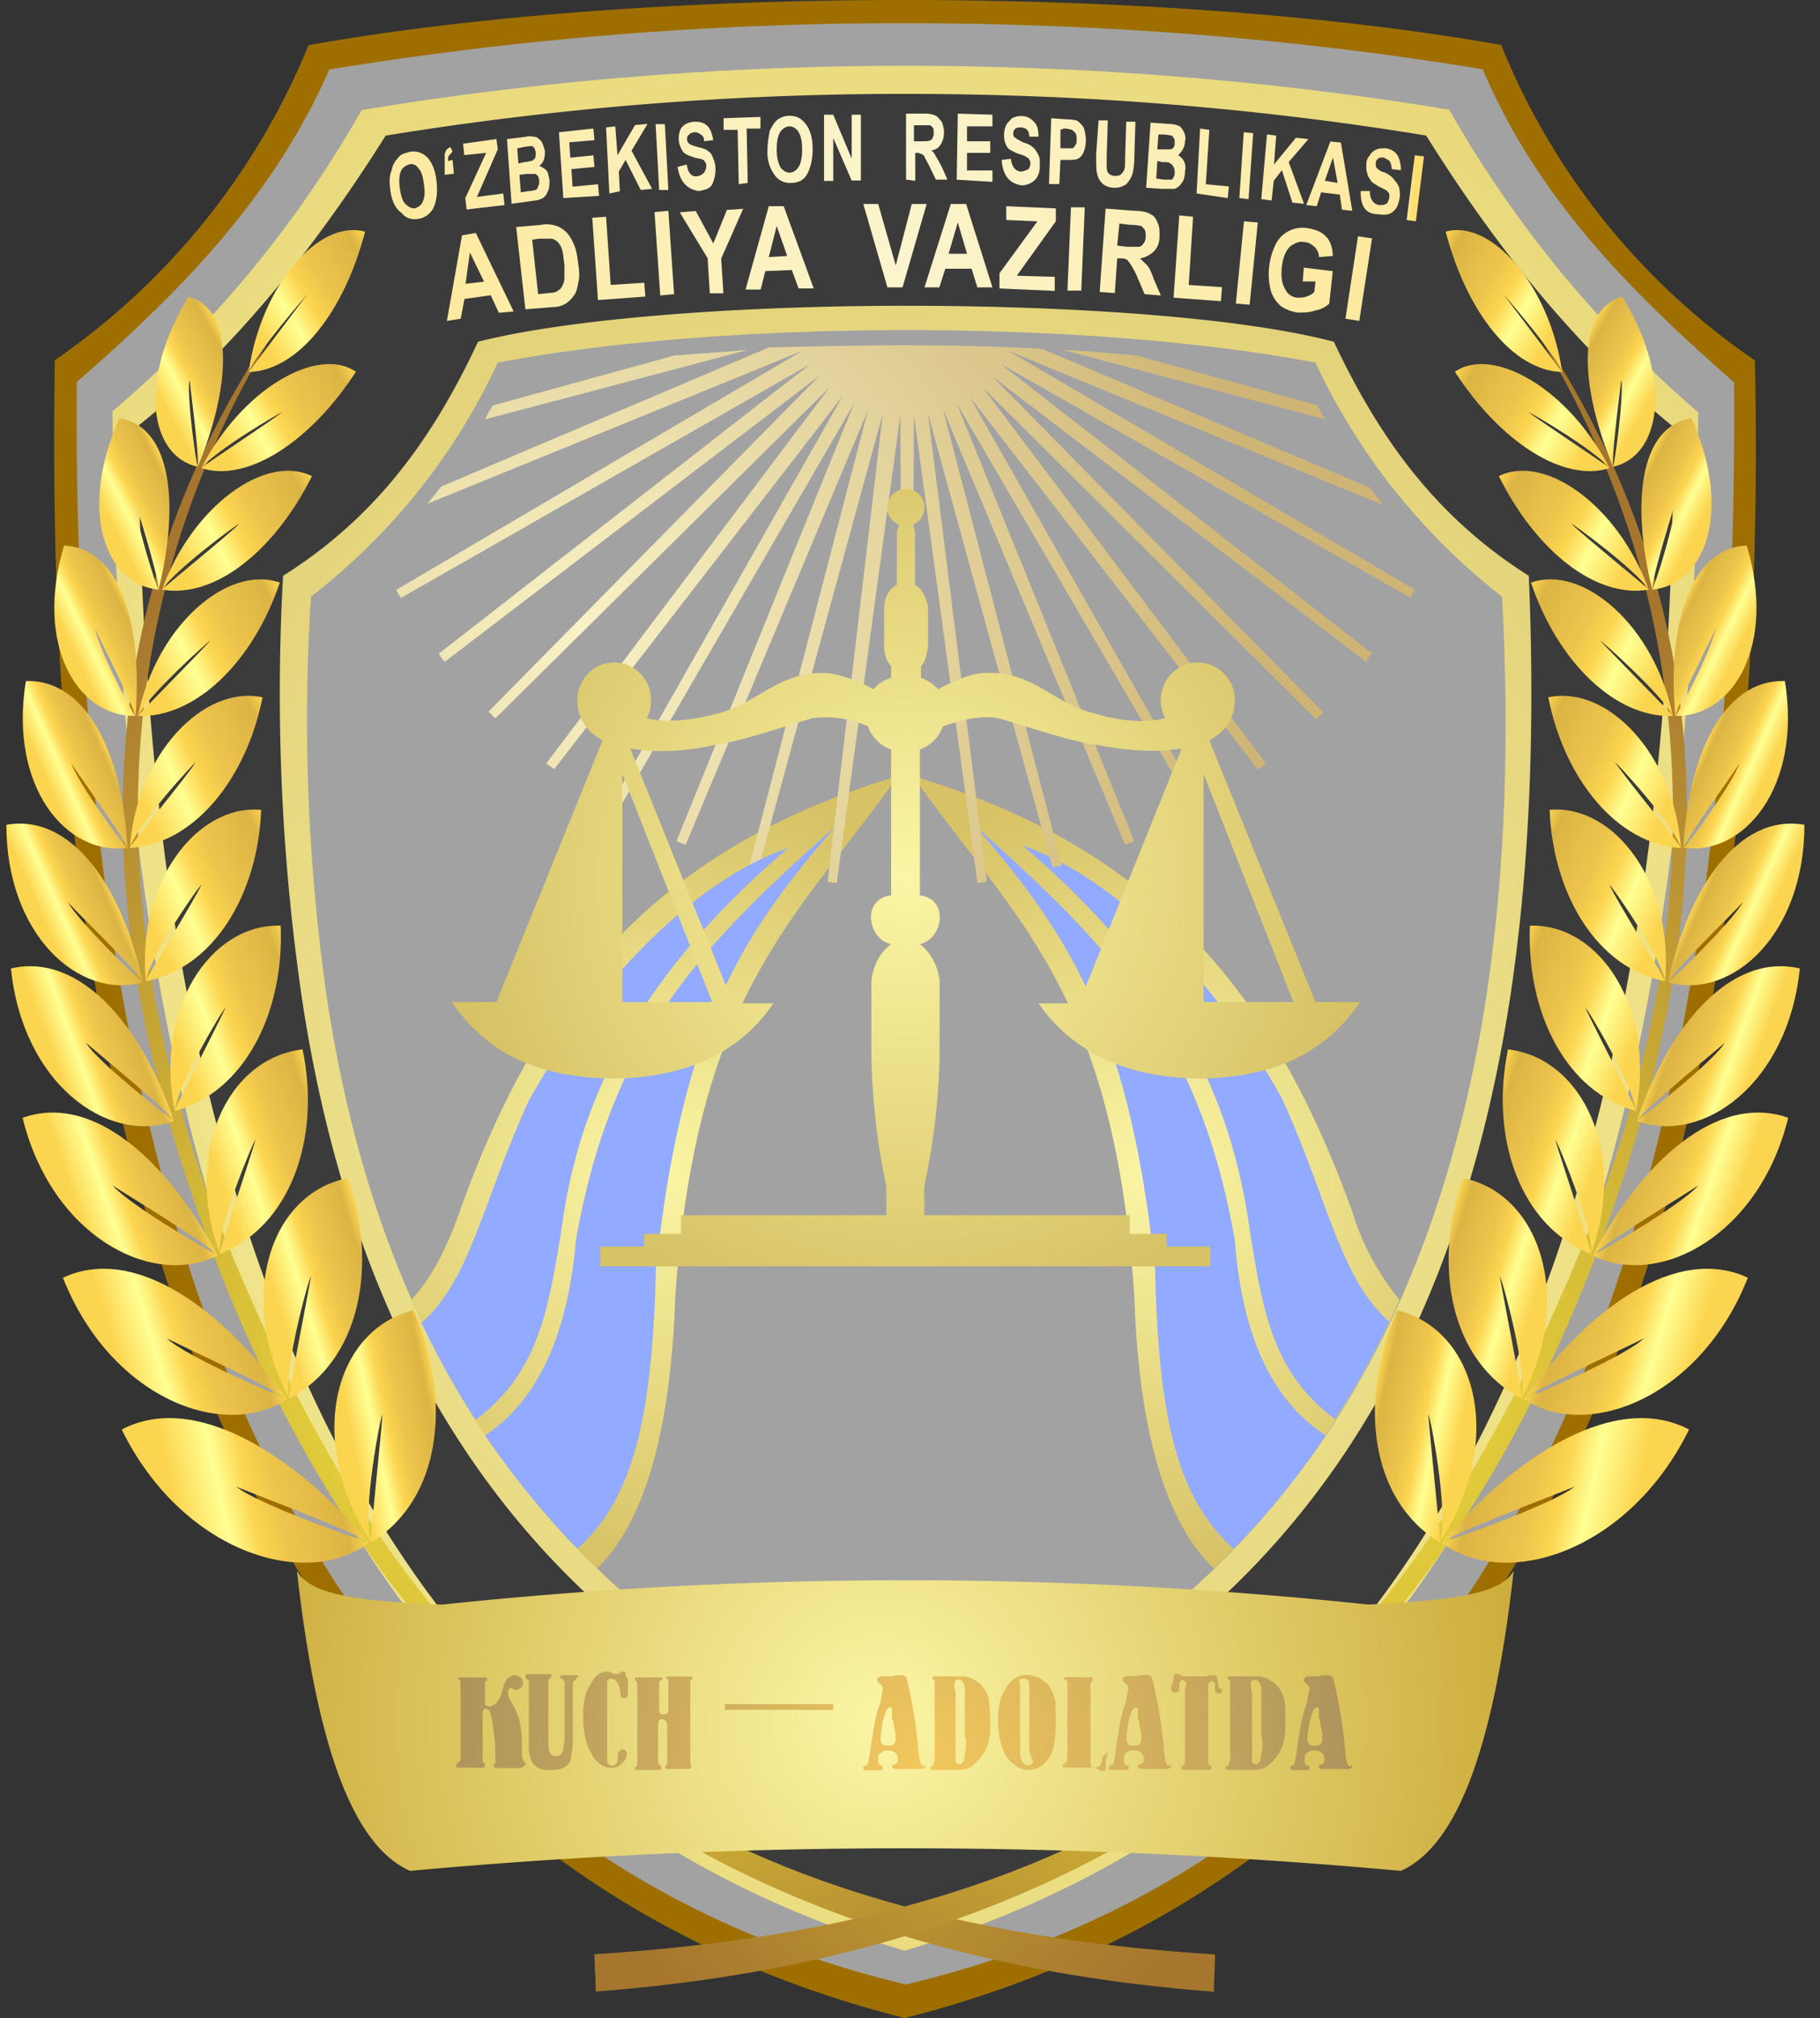 <svg xmlns="http://www.w3.org/2000/svg" fill="none" viewBox="0 0 83 92">
    <rect x="0" y="0" width="83" height="92" fill="#333333" stroke="none"/>
    <defs/>
    <g clip-path="url(#clip0)">
        <path fill="#9E6F00" d="M41.26 92c22.46-5.7 35.03-24.5 38.08-55.77.58-6.13.85-12.73.69-19.8A31.88 31.88 0 0168.46 2.05C60.83.69 51.05 0 41.26 0c-9.73 0-19.51.69-27.19 2.06A32.23 32.23 0 012.5 16.42c-.1 6.34.05 12.26.52 17.8C5.71 66.7 18.33 86.2 41.26 92z"/>
        <path fill="#A2A2A2" d="M15.02 3.17a161.13 161.13 0 0126.3-2.11c8.83 0 17.72.68 26.3 2.1 2.57 6.03 6.89 10.25 11.46 14.27.05 7.34-.26 14.15-1 20.49-3.31 28.94-14.83 47.32-36.76 52.55-21.94-5.23-33.5-23.6-36.82-52.55a179.4 179.4 0 01-1-20.5c4.57-4 8.89-8.28 11.52-14.25z"/>
        <path fill="url(#paint0_radial)" d="M16.49 5.02C24.43 3.7 32.85 3 41.32 3c8.46 0 16.83.69 24.77 2a52.1 52.1 0 0011.36 13.8c-.05 6.6-.37 12.98-1.1 18.95-3.05 25.4-12.79 44.47-35.09 51.18C18.86 82.23 9.13 63 6.18 37.39c-.68-5.91-1-12.15-1.05-18.64A51.02 51.02 0 0016.49 5.02z"/>
        <path fill="#3B3B3B" d="M17.6 6.18a147.2 147.2 0 0123.72-1.9c8 0 15.99.63 23.72 1.9 3.89 6.23 7.68 10.35 11.25 13.26.06 6.44-.31 12.56-1 18.37-3.15 25.78-13.83 44.53-33.92 49.97C21.49 82.38 10.8 64.06 7.5 38.87a152.85 152.85 0 01-1.16-19.49c3.58-2.85 7.36-7.02 11.25-13.2z"/>
        <path fill="url(#paint1_radial)" d="M41.32 81.44c0-.06 0-.06 0 0 15.04-5.5 24.5-16.74 27.5-35.65.9-5.76 1.21-12.25.9-19.54-4.1-2.59-6.73-6.08-8.89-10.67-4.16-1.1-11.84-1.64-19.51-1.64-7.68 0-15.36.58-19.52 1.64-2.15 4.6-4.78 8.08-8.89 10.67a96.16 96.16 0 00.9 19.54c2.94 18.85 12.46 30.1 27.5 35.65-.05-.06-.05-.06 0 0-.05-.06-.05-.06 0 0 0-.06 0-.06 0 0z"/>
        <path fill="#A2A2A2" d="M41.32 80.28c-.06 0-.06 0 0 0-.06 0-.06 0 0 0-14.05-5.44-23.57-16.17-26.4-34.7a89.06 89.06 0 01-.74-18.38 28.8 28.8 0 008.52-10.67c5.3-1 11.99-1.48 18.67-1.48 6.68 0 13.36.48 18.62 1.48A29.22 29.22 0 0068.5 27.2c.37 6.81.1 12.94-.74 18.38-2.89 18.53-12.41 29.26-26.45 34.7z"/>
        <path fill="url(#paint2_radial)" d="M9.5 54.5c-3.1-8.71-7-25.35 4.62-41.82-9.1 12.04-11.1 25.5-5.1 42.56C15.7 74.26 28.53 88.78 55.36 90.8c0-.59.05-1.11.05-1.7C29.32 87.47 17.86 76.17 9.5 54.5z"/>
        <path fill="url(#paint3_radial)" d="M73.08 54.5c3.1-8.71 7-25.35-4.62-41.82 9.04 12.04 11.04 25.5 5.05 42.56-6.68 19.02-19.52 33.54-46.34 35.55 0-.59-.06-1.11-.06-1.7 26.15-1.63 37.61-12.93 45.97-34.59z"/>
        <path fill="url(#paint4_radial)" d="M63.83 59.26c-2.16 4.85-5 8.92-8.47 12.25-2.21-2.11-3.42-6.29-3.63-12.41-.95-13.9-5.42-17.11-10.1-23.72C52.47 38.61 58 45.05 61.67 55.24a11.72 11.72 0 002.16 4.02z"/>
        <path fill="url(#paint5_radial)" d="M27.22 71.5a38.21 38.21 0 01-8.47-12.24c.95-1 1.68-2.49 2.21-4.02 3.63-10.2 9.15-16.63 19.99-19.86-4.68 6.6-9.15 9.83-10.15 23.66-.21 6.18-1.37 10.3-3.58 12.47z"/>
        <path fill="url(#paint6_radial)" d="M17.8 8.66c-.05-.37-.05-.63.06-.9.05-.26.16-.42.31-.58.1-.16.32-.2.53-.26.31-.05.58.05.79.26.2.21.37.58.42 1.11.05.48 0 .9-.16 1.22a.93.93 0 01-.68.47c-.32.05-.58-.05-.74-.26-.31-.21-.47-.58-.53-1.06zm.43-.1c.05.31.1.58.26.74.16.15.26.2.42.2.16-.05.31-.15.37-.31.1-.21.1-.48.05-.8-.05-.36-.1-.57-.26-.73-.1-.16-.27-.21-.42-.16-.16.05-.32.16-.37.32-.05.1-.1.37-.05.74zm2.47-.64l-.42.05v-.42-.53c.05-.15.1-.26.26-.31l.1.2-.15.17c-.06.05-.06.16-.06.26l.21-.05.06.63zm.58 1.64l-.06-.53.95-2.06-1 .1-.05-.52 1.52-.21.06.47-.95 2.17 1.2-.16.06.53-1.73.2zm1.84-3.22l.84-.1c.2-.06.37 0 .47 0 .1.04.16.1.26.2.06.1.11.27.16.43 0 .15 0 .26-.05.42-.05.1-.1.21-.21.26.1.06.21.1.32.21.1.1.1.27.15.43 0 .2 0 .42-.1.58a.48.48 0 01-.32.31c-.1.06-.26.06-.58.11l-.73.1-.21-2.95zm.47.42l.05.69.27-.06c.15 0 .26-.05.31-.05.05 0 .1-.05.16-.1.05-.06.05-.16.05-.27 0-.1-.05-.16-.05-.21l-.1-.1c-.06 0-.16 0-.43.05l-.26.05zm.1 1.21l.06.8.37-.06c.15 0 .26-.05.31-.05.05-.05.1-.05.1-.16.06-.05.06-.16.06-.26s-.05-.16-.05-.21c-.06-.06-.1-.1-.16-.1H24l-.31.04zm2 1.06l-.2-3 1.57-.17.05.53-1.15.1.05.7 1.05-.11.05.53-1.05.1.05.8 1.16-.11.05.53-1.63.1zm2.1-.21l-.15-3.01.42-.05.1 1.32.8-1.38.57-.05-.73 1.22.94 1.74-.52.05-.69-1.37-.31.53.05.9-.47.1zm2.27-.16l-.16-3h.42l.16 3h-.42zm.84-1.05l.42-.11c.05.37.21.58.48.53.1 0 .2-.06.31-.16.05-.1.1-.16.1-.32 0-.05 0-.1-.05-.16-.05-.05-.05-.1-.1-.1-.05-.05-.16-.05-.37-.1-.16-.06-.32-.11-.42-.17-.1-.05-.16-.15-.21-.26a1.03 1.03 0 01-.05-.8.54.54 0 01.26-.3c.1-.06.26-.11.42-.11.26 0 .42.05.58.2.16.17.2.38.26.64l-.42.05c0-.16-.05-.26-.16-.31a.4.4 0 00-.26-.1.4.4 0 00-.26.1c-.06.05-.1.1-.1.2 0 .11.04.17.1.22.05.05.2.1.42.16.2.05.37.1.47.2.1.06.16.17.21.33.05.1.1.26.1.47 0 .26-.05.48-.15.69-.1.2-.32.26-.63.31-.53-.1-.84-.42-.95-1.1zm2.79.79l-.05-2.48H33v-.53l1.68-.06v.53h-.63l.05 2.48-.42.06zM35 6.87c0-.37.06-.64.1-.9.11-.21.22-.42.38-.53.16-.1.31-.16.52-.16.32 0 .53.1.74.37.21.27.32.63.32 1.16 0 .48-.11.9-.27 1.16-.16.27-.42.37-.73.37a.85.85 0 01-.74-.37 1.74 1.74 0 01-.32-1.1zm.42-.06c0 .37.06.58.16.8.1.15.27.26.42.26.16 0 .32-.1.42-.26.1-.16.16-.43.16-.8 0-.37-.05-.58-.16-.79-.1-.16-.26-.26-.42-.26-.15 0-.31.1-.42.26-.1.16-.16.42-.16.8zm2.16 1.43V5.23H38l.84 2v-2h.42v3h-.42L38 6.29v1.96h-.42zm3.74-.05V5.18h.89c.21 0 .37.05.47.1.1.05.16.16.27.27.05.15.1.31.1.47 0 .21-.05.42-.16.58-.1.16-.2.21-.42.27.1.05.16.15.21.26.06.1.16.26.27.48l.26.58h-.53l-.31-.64c-.1-.2-.21-.37-.21-.42l-.1-.1c-.06 0-.11-.06-.22-.06h-.1v1.27l-.42-.05zm.42-1.75h.31c.21 0 .32 0 .37-.05.05 0 .1-.05.1-.1.06-.06.06-.16.06-.27 0-.1 0-.16-.05-.21-.06-.05-.06-.1-.16-.1h-.69v.73h.06zm1.89 1.75l.05-3.01 1.58.05v.53H44.1v.68h1.06v.53H44.1v.8h1.16v.52l-1.63-.1zm2.05-.9l.42-.05c.05.37.21.58.48.58.1 0 .2-.06.31-.1a.4.4 0 00.1-.27c0-.06 0-.1-.05-.16 0-.05-.05-.1-.1-.1-.05-.06-.16-.11-.37-.17-.16-.05-.32-.15-.42-.2-.1-.06-.16-.17-.21-.32-.05-.11-.05-.27-.05-.37a1 1 0 01.1-.43c.05-.1.16-.2.26-.31.11-.06.27-.1.43-.1.26 0 .42.1.57.26.16.15.21.37.21.68h-.42c0-.16-.05-.26-.1-.31a.4.4 0 00-.26-.11c-.11 0-.21 0-.27.05-.05.06-.1.1-.1.21 0 .1 0 .16.1.21.06.06.16.11.37.22.21.05.37.15.47.26.1.1.16.21.21.32.06.1.06.26.06.47 0 .27-.06.48-.21.64a.87.87 0 01-.63.26c-.58-.1-.85-.48-.9-1.16zm2.16 1.1l.1-3 .69.05c.26 0 .42.05.47.05.1.06.21.16.32.32.05.16.1.37.1.58 0 .21-.05.42-.1.53a.54.54 0 01-.27.32c-.1.05-.26.05-.52.05h-.27l-.05 1.1h-.47zm.52-2.47v.84h.53c.05 0 .1-.05.16-.16.05-.05.05-.16.05-.26s0-.16-.05-.27l-.16-.15c-.05 0-.16-.06-.37-.06l-.16.06zm1.74-.43h.42l-.05 1.64v.48c0 .15.05.26.1.31.06.05.16.1.27.1.1 0 .15 0 .26-.05.05-.05.1-.1.16-.2.05-.11.05-.27.05-.59l.05-1.63h.42l-.05 1.58c0 .42-.05.69-.1.84-.06.16-.16.32-.27.43a.89.89 0 01-.52.16.89.89 0 01-.53-.16c-.1-.1-.21-.21-.26-.43-.06-.15-.06-.47-.06-.95l.11-1.53zm2.37.1l.84.06c.2 0 .37.05.47.1.1.06.16.17.21.27.05.1.1.26.05.42 0 .16-.05.27-.1.37-.05.1-.16.21-.21.27.1.05.2.16.26.26.05.1.1.27.05.48 0 .2-.05.42-.15.52-.1.16-.21.22-.32.27H53l-.73-.05.2-2.96zm.36.54l-.05.68H53.36c.05 0 .16-.05.16-.1.05-.06.05-.1.05-.21 0-.11 0-.16-.05-.22-.05-.05-.05-.1-.1-.1-.06 0-.16-.05-.43-.05h-.16zm-.05 1.21l-.05.8.37.05h.31c.06 0 .1-.06.1-.11.06-.05.06-.16.06-.21 0-.1 0-.16-.05-.26-.05-.06-.05-.11-.16-.16-.05-.06-.16-.06-.37-.06l-.2-.05zm1.79 1.48l.16-2.96.42.06-.16 2.48 1.05.1-.05.53-1.42-.21zm1.95.21l.2-3 .43.04-.21 3.01-.42-.05zm1 .05l.26-2.95.42.05-.1 1.32 1-1.22.57.06-.9 1.05.7 1.9-.53-.05-.48-1.48-.37.48-.1.9-.47-.06zm4.15.53l-.47-.05-.1-.69-.85-.1-.2.63-.48-.05 1.1-2.9.48.05.52 3.11zM61 8.34l-.21-1.16-.37 1.06.58.1zm1.05.37h.42c0 .37.16.59.42.64.1 0 .21 0 .32-.05.1-.06.1-.16.15-.27v-.16c0-.05-.05-.1-.1-.16-.05-.05-.16-.1-.37-.2-.16-.11-.31-.17-.37-.27-.05-.1-.16-.21-.16-.32-.05-.1-.05-.26-.05-.42a.6.6 0 01.16-.42c.05-.1.16-.21.32-.27.1-.05.26-.05.42-.05.26.05.42.16.52.32.1.16.16.42.16.68l-.42-.05a.77.77 0 00-.1-.37c-.06-.05-.16-.1-.27-.16-.1 0-.2 0-.26.06-.05.05-.1.1-.1.2 0 .11 0 .17.05.22.05.05.15.16.36.2.21.11.37.22.42.33.11.1.16.2.22.31.05.16.05.27.05.48-.05.26-.1.47-.27.63-.15.16-.36.21-.68.16-.63 0-.84-.37-.84-1.06zm2.1 1.32l.37-2.95.42.05-.37 2.96-.42-.06z"/>
        <path fill="url(#paint7_radial)" d="M23.43 14.2l-.68.06-.37-.8-1.2.17-.17.9-.63.1.69-3.9.63-.11 1.73 3.59zm-1.36-1.37l-.64-1.32-.2 1.43.84-.1zm1.47-2.48l1.15-.1c.27-.06.53 0 .69.05.16.05.31.16.42.26.16.16.26.32.37.58.1.21.16.53.2.9.06.32.06.63 0 .85-.04.26-.1.47-.2.58-.1.16-.21.26-.37.37-.16.1-.37.16-.58.16l-1.26.1-.42-3.75zm.73.58l.27 2.48.47-.05c.21 0 .37-.05.42-.1.1-.06.16-.11.21-.22.05-.1.1-.2.1-.37v-.63c-.05-.26-.05-.47-.1-.63a.85.85 0 00-.2-.37c-.11-.1-.22-.16-.32-.16h-.53l-.32.05zm3 2.75l-.26-3.75.63-.05.21 3.11 1.53-.1.05.63-2.16.16zm2.84-.21l-.26-3.8.63-.06.26 3.8-.63.06zm2.26-.1l-.1-1.6L31 9.68l.73-.06.8 1.48.62-1.53.74-.05-1 2.27.1 1.58h-.63zm4.74-.22h-.69l-.31-.84-1.21.05-.21.84H34l1.06-3.8h.68l1.37 3.75zm-1.21-1.48l-.48-1.37-.36 1.42.84-.05zm4.57 1.43l-1.1-3.8h.68l.8 2.8.73-2.8h.68l-1.1 3.8h-.69zm4.8 0h-.7l-.26-.85h-1.2l-.27.85h-.68l1.2-3.8h.7l1.2 3.8zm-1.17-1.53l-.42-1.43-.42 1.43h.84zm1.48 1.58v-.69l1.73-2.37-1.42-.06V9.4l2.26.1v.59l-1.78 2.48 1.73.05v.64l-2.52-.11zm3.1.1l.16-3.8h.63l-.16 3.8h-.63zm1.47.06l.27-3.8 1.31.1c.32 0 .58.05.74.16.15.05.26.21.31.37.1.16.1.37.1.63 0 .32-.1.53-.26.69a1.2 1.2 0 01-.63.32l.32.31c.1.11.2.32.31.64l.32.74-.74-.06-.36-.84a3.9 3.9 0 00-.32-.58c-.05-.05-.1-.16-.16-.16-.05-.05-.16-.05-.31-.05h-.1l-.11 1.58-.69-.05zm.8-2.11l.46.05h.53c.05 0 .16-.05.21-.16.05-.05.1-.16.1-.32 0-.1 0-.2-.05-.31l-.15-.16c-.06 0-.21-.05-.53-.05l-.47-.06-.1 1zm2.57 2.37l.26-3.75.63.06-.2 3.11 1.52.1-.05.64-2.16-.16zm2.84.27l.37-3.75.63.05-.37 3.75-.63-.05zm3.05-1l.05-.64 1.32.16-.16 1.48a1.2 1.2 0 01-.63.31c-.27.1-.53.1-.8.1a1.78 1.78 0 01-.78-.3 1.5 1.5 0 01-.47-.75 3.1 3.1 0 01.26-2.11 1.37 1.37 0 011.42-.69c.37.06.63.16.84.37.21.21.32.53.32.9l-.63.05c0-.2-.1-.37-.21-.47-.11-.1-.27-.21-.43-.21-.26-.06-.47.05-.68.2-.21.22-.31.48-.37.9-.05.48 0 .8.16 1.06.1.21.32.37.58.37.1 0 .26 0 .37-.05.16-.05.26-.1.37-.21l.05-.48h-.58zm1.95 1.68l.57-3.75.64.1-.58 3.76-.63-.1z"/>
        <path fill="#92AAFF" d="M60.46 65.44a36.79 36.79 0 01-4.2 5.17c-2.32-2.11-3.43-5.28-3.58-12.73-1.21-11.3-4-15.31-8.2-20.22 6.15 5.49 10.2 9.6 11.83 18.85.36 4.8 1.94 7.5 4.15 8.93z"/>
        <path fill="#92AAFF" d="M63.35 60.26a35.76 35.76 0 01-2.47 4.44c-2.73-2.06-3.26-4.6-3.89-8.67-.63-4.27-2.2-10.56-10.36-17.48 4.52 1.53 9.1 6.6 11.83 11.52 2.1 4.6 2.63 8.18 4.9 10.19z"/>
        <path fill="url(#paint8_radial)" d="M19.49 22.97l.63-.79 14.94-6.34c2.05-.05 4.15-.1 6.26-.1 2.1 0 4.15.05 6.2.16l14.94 6.33.63.8L46 16l18.52 10.88c-.05.1-.16.27-.2.37L45.62 16.58l16.94 13.2c-.11.11-.16.22-.27.38l-17.04-13 15.1 15.32-.32.32L44.8 17.64 57.73 34.8c-.1.1-.21.16-.37.27l-13.15-17 10.62 18.69c-.1.05-.26.16-.36.2L43.63 18.39l8.1 19.96c-.16.05-.26.1-.42.16L43 18.64l5.42 20.81c-.16.05-.27.05-.42.1l-5.68-20.7L45 40.2c-.16 0-.32.05-.42.05l-2.9-21.33-.1 21.54h-.42l-.1-21.54-2.9 21.33c-.16 0-.32-.05-.42-.05l2.52-21.34-5.68 20.76c-.15-.05-.26-.05-.42-.1l5.42-20.81-8.31 19.8c-.16-.05-.26-.1-.42-.16l8.1-19.96-10.78 18.59-.37-.21 10.62-18.7-13.15 17c-.1-.1-.2-.15-.36-.26l12.93-17.16-15.25 15.1-.31-.31 15.1-15.32-17.1 13.05c-.1-.1-.16-.22-.27-.37l16.94-13.2-18.67 10.66c-.05-.1-.16-.26-.21-.37L36.58 16l-17.1 6.97zm2.63-3.85c.1-.21.2-.42.37-.64l8.25-2.27c1.1-.1 2.21-.15 3.37-.26l-12 3.17zm26.35-3.17c1.16.05 2.26.16 3.37.26l8.25 2.27c.1.22.21.43.37.64l-12-3.17z"/>
        <path fill="#92AAFF" d="M26.33 70.61a40.08 40.08 0 01-4.21-5.17c2.15-1.43 3.73-4.12 4.15-8.93 1.63-9.24 5.68-13.36 11.84-18.85-4.21 4.9-7 8.97-8.2 20.22-.17 7.45-1.27 10.62-3.58 12.73z"/>
        <path fill="#92AAFF" d="M21.7 64.75c-.9-1.37-1.74-2.9-2.48-4.44 2.27-2 2.8-5.6 4.9-10.14 2.73-4.91 7.3-9.98 11.83-11.51-8.15 6.92-9.78 13.2-10.36 17.48-.63 3.96-1.16 6.5-3.9 8.6z"/>
        <path fill="url(#paint9_radial)" d="M41.32 22.29c.47 0 .84.37.84.84 0 .37-.21.64-.53.8l.1.31v2.43c.32.16.48.53.59.95v1.85c-.06.37-.11.69-.32.9v.53c.32.1.58.31.79.52.95-.52 1.73-.79 2.37-.74 2.05 0 2.94 1.43 4.78 1.85 1.21.37 2.37.43 3.21.21a1.56 1.56 0 01-.21-.84c0-.9.74-1.7 1.68-1.7.9 0 1.69.75 1.69 1.7 0 .9-.48 1.48-1.16 1.85l4.84 11.93h2.05c-1.32 1.85-3.2 3.38-7.2 3.49-3.37 0-5.9-1.16-7.48-3.43h1.85l4.68-11.62c-1.37.26-3 0-3.84-.16-1.27-.16-3.05-.8-4.53-1.22-.84-.15-1.73.11-2.52.37-.16.48-.58.9-1.05 1.06v6.65c1.36.16 1.05 2.01 0 2.22.47.37.79.9.9 1.64v3.6a31.43 31.43 0 01-.7 5.8v1.32h9.37v.85h1.68v.58h2v.9H27.38v-.9h2v-.58h1.68v-.85h9.36v-1.32a31.43 31.43 0 01-.68-5.8v-3.6c.1-.74.42-1.27.9-1.64-1.06-.2-1.38-2.06 0-2.22v-6.65c-.48-.16-.9-.58-1.06-1.06a4.7 4.7 0 00-2.52-.37c-1.48.43-3.27 1.06-4.48 1.22-.84.21-2.47.42-3.84.16l4.69 11.62h1.84c-1.58 2.32-4.1 3.43-7.47 3.43-4-.1-5.9-1.64-7.2-3.49h2.04l4.84-11.93c-.68-.37-1.15-.95-1.15-1.85 0-.9.73-1.7 1.68-1.7.9 0 1.68.75 1.68 1.7 0 .32-.05.58-.2.84.83.22 1.99.11 3.2-.2 1.84-.48 2.79-1.86 4.79-1.86.68 0 1.47.27 2.36.74.21-.26.48-.42.8-.52v-.53a1.34 1.34 0 01-.32-.9v-1.85c.05-.47.26-.8.58-.95v-2.43l.1-.32a.81.81 0 01-.53-.79c0-.47.37-.84.85-.84zm17.67 23.4l-4.1-10.41v10.4h4.1zm-8.89 0l4.1-10.41v10.4h-4.1zm-26.51 0l4.1-10.41v10.4h-4.1zm8.89 0l-4.1-10.41v10.4h4.1z"/>
        <path fill="url(#paint10_radial)" d="M31.74 83.29c1.53-4.44-3.73-7.93-3.63-8.08.16-.11-3.2 4.27 3.63 8.08z"/>
        <path fill="url(#paint11_radial)" d="M30.32 83.23c-4.52 2.9-10.83-2.74-10.62-2.85.1-.05 4.47-1.64 10.62 2.85z"/>
        <path fill="url(#paint12_radial)" d="M50.84 83.29c-1.53-4.44 3.73-7.93 3.63-8.08-.16-.11 3.2 4.27-3.63 8.08z"/>
        <path fill="url(#paint13_radial)" d="M52.26 83.23c4.52 2.9 10.83-2.74 10.62-2.85-.1-.05-4.47-1.64-10.62 2.85z"/>
        <path fill="url(#paint14_linear)" d="M5.55 65.17c2.73 5.55 8.31 7.34 11.26 5.18v-.06c0 .06-5.05-1.69-6.05-2.53 0 .05 4.89 1.85 6.05 2.53-3.42-4.01-7.95-6.86-11.26-5.12z"/>
        <path fill="url(#paint15_linear)" d="M2.87 58.25c2.15 5.44 7.26 7.45 10.2 5.55v-.05c0 .05-4.63-1.9-5.47-2.75 0 .05 4.42 2.06 5.47 2.75-2.9-4.07-6.94-7.03-10.2-5.5z"/>
        <path fill="url(#paint16_linear)" d="M1.03 50.96c1.31 5.34 5.83 7.77 8.88 6.29v-.05c0 .05-4.05-2.27-4.78-3.17 0 .05 3.9 2.37 4.78 3.17-2.2-4.18-5.62-7.4-8.88-6.24z"/>
        <path fill="url(#paint17_linear)" d="M.5 44.15c.53 5.23 4.37 8.03 7.42 6.97v-.05c0 .05-3.48-2.64-4-3.54 0 .05 3.31 2.7 4 3.54C6.5 46.84 3.7 43.41.5 44.15z"/>
        <path fill="url(#paint18_linear)" d="M.29 37.6c0 5.02 3.31 7.98 6.2 7.19v-.06c-.05.06-3-2.8-3.41-3.64-.06.05 2.84 2.8 3.42 3.64-.9-4.17-3.16-7.66-6.21-7.13z"/>
        <path fill="url(#paint19_linear)" d="M1.18 31.05c-.79 4.81 1.84 7.98 4.63 7.6-.05.06-2.31-3-2.57-3.9-.06.05 2.15 3.01 2.57 3.9-.2-4.11-1.79-7.7-4.63-7.6z"/>
        <path fill="url(#paint20_linear)" d="M2.92 24.88c-1.37 4.54.63 7.81 3.26 7.76-.05.05-1.74-3.12-1.84-4.02-.05.06 1.58 3.12 1.84 4.02.32-4.02-.63-7.66-3.26-7.77z"/>
        <path fill="url(#paint21_linear)" d="M5.44 19.07c-1.89 4.22-.63 7.6 1.8 7.81-.06.05-1.11-3.22-1.06-4.06-.05.05 1 3.16 1.05 4.06.95-3.8.63-7.44-1.79-7.81z"/>
        <path fill="url(#paint22_linear)" d="M8.6 13.52c-2.37 3.9-1.74 7.29.42 7.76-.05 0-.53-3.22-.37-4.06-.05 0 .42 3.17.37 4.06 1.47-3.54 1.74-7.13-.42-7.76z"/>
        <path fill="url(#paint23_linear)" d="M18.86 59.73c1.78 4.12 1.26 8.61-1.9 10.56h-.05c-.05-.05.47-4.8.53-5.8-.06-.06-.95 4.48-.53 5.8-3-4.64-1.68-9.66 1.95-10.56z"/>
        <path fill="url(#paint24_linear)" d="M15.86 53.71c1.42 4.07.52 8.34-2.63 10.03h-.05c-.06-.05.84-4.59 1-5.54-.06-.05-1.27 4.28-1 5.54-2.42-4.59-.85-9.34 2.68-10.03z"/>
        <path fill="url(#paint25_linear)" d="M13.8 47.85c.85 4.07-.57 8.03-3.73 9.3h-.05c-.05-.06 1.37-4.28 1.63-5.18-.05-.05-1.74 3.96-1.63 5.17-1.68-4.6.37-8.92 3.79-9.3z"/>
        <path fill="url(#paint26_linear)" d="M12.8 42.2c.17 4.01-1.68 7.6-4.83 8.45-.05-.06 1.95-3.91 2.31-4.7-.05-.06-2.2 3.54-2.31 4.7C7.02 46 9.6 42.09 12.8 42.2z"/>
        <path fill="url(#paint27_linear)" d="M11.91 36.92c-.15 3.9-2.2 7.23-5.26 7.81-.05-.05 2.16-3.59 2.53-4.38-.05-.05-2.37 3.27-2.53 4.38-.42-4.49 2.32-8.08 5.26-7.81z"/>
        <path fill="url(#paint28_linear)" d="M11.97 31.8c-.74 3.74-3.16 6.7-6.05 6.86-.06-.05 2.52-3.17 3-3.9 0-.06-2.69 2.84-3 3.9.31-4.28 3.36-7.45 6.05-6.87z"/>
        <path fill="url(#paint29_linear)" d="M12.76 26.56c-1.21 3.6-3.84 6.18-6.47 6.08 0-.05 2.73-2.8 3.3-3.43 0-.06-2.83 2.48-3.3 3.43.84-4.12 4.1-6.92 6.47-6.08z"/>
        <path fill="url(#paint30_linear)" d="M14.23 21.7c-1.69 3.39-4.42 5.6-6.84 5.18 0-.05 2.95-2.43 3.52-3 0-.06-2.94 2.1-3.52 3 1.37-3.8 4.73-6.23 6.84-5.17z"/>
        <path fill="url(#paint31_linear)" d="M16.23 16.95c-2.05 3.17-4.95 5.07-7.05 4.39 0-.06 3.05-2.06 3.68-2.54 0-.05-3.05 1.74-3.68 2.54 1.84-3.6 5.31-5.6 7.05-4.39z"/>
        <path fill="url(#paint32_linear)" d="M16.65 10.56c-.95 3.65-3.05 6.34-5.31 6.4l2.68-3.55s-2.32 2.65-2.68 3.54c.57-3.96 3.2-6.97 5.3-6.39z"/>
        <path fill="url(#paint33_linear)" d="M77.03 65.17c-2.74 5.55-8.31 7.34-11.26 5.18v-.06c0 .06 5.05-1.69 6.05-2.53 0 .05-4.89 1.85-6.05 2.53 3.42-4.01 7.95-6.86 11.26-5.12z"/>
        <path fill="url(#paint34_linear)" d="M79.71 58.25c-2.15 5.44-7.26 7.45-10.2 5.55v-.05c0 .05 4.63-1.9 5.47-2.75 0 .05-4.42 2.06-5.47 2.75 2.9-4.07 6.94-7.03 10.2-5.5z"/>
        <path fill="url(#paint35_linear)" d="M81.55 50.96c-1.31 5.34-5.84 7.77-8.89 6.29v-.05c0 .05 4.05-2.27 4.8-3.17 0 .05-3.9 2.37-4.8 3.17 2.16-4.18 5.63-7.4 8.9-6.24z"/>
        <path fill="url(#paint36_linear)" d="M82.08 44.15c-.53 5.23-4.37 8.03-7.42 6.97v-.05c0 .05 3.47-2.64 4-3.54 0 .05-3.31 2.7-4 3.54 1.42-4.23 4.21-7.66 7.42-6.92z"/>
        <path fill="url(#paint37_linear)" d="M82.29 37.6c0 5.02-3.31 7.98-6.2 7.19v-.06c.05.06 3-2.8 3.41-3.64.05.05-2.84 2.8-3.42 3.64.9-4.17 3.16-7.66 6.21-7.13z"/>
        <path fill="url(#paint38_linear)" d="M81.4 31.05c.78 4.81-1.85 7.98-4.63 7.6.05.06 2.31-3 2.57-3.9.06.05-2.15 3.01-2.57 3.9.2-4.11 1.79-7.7 4.63-7.6z"/>
        <path fill="url(#paint39_linear)" d="M79.66 24.88c1.37 4.54-.63 7.81-3.26 7.76.05.05 1.73-3.12 1.84-4.02.05.06-1.58 3.12-1.84 4.02-.37-4.02.63-7.66 3.26-7.77z"/>
        <path fill="url(#paint40_linear)" d="M77.14 19.07c1.89 4.22.63 7.6-1.8 7.81.06.05 1.11-3.22 1.06-4.06.05.05-1 3.16-1.05 4.06-.95-3.8-.63-7.44 1.79-7.81z"/>
        <path fill="url(#paint41_linear)" d="M73.98 13.52c2.37 3.9 1.73 7.29-.42 7.76.05 0 .52-3.22.37-4.06.05 0-.42 3.17-.37 4.06-1.47-3.54-1.74-7.13.42-7.76z"/>
        <path fill="url(#paint42_linear)" d="M63.72 59.73c-1.79 4.12-1.26 8.61 1.9 10.56h.05c.05-.05-.47-4.8-.53-5.8.06-.06.95 4.48.53 5.8 3-4.64 1.68-9.66-1.95-10.56z"/>
        <path fill="url(#paint43_linear)" d="M66.72 53.71c-1.42 4.07-.53 8.34 2.63 10.03h.05c.06-.05-.84-4.59-1-5.54.06-.05 1.27 4.28 1 5.54 2.42-4.59.8-9.34-2.68-10.03z"/>
        <path fill="url(#paint44_linear)" d="M68.77 47.85c-.84 4.07.58 8.03 3.74 9.3h.05c.05-.06-1.37-4.28-1.63-5.18.05-.05 1.73 3.96 1.63 5.17 1.68-4.6-.42-8.92-3.79-9.3z"/>
        <path fill="url(#paint45_linear)" d="M69.77 42.2c-.16 4.01 1.68 7.6 4.84 8.45.05-.06-1.95-3.91-2.31-4.7.05-.06 2.2 3.54 2.31 4.7.9-4.65-1.63-8.56-4.84-8.45z"/>
        <path fill="url(#paint46_linear)" d="M70.67 36.92c.15 3.9 2.2 7.23 5.26 7.81.05-.05-2.16-3.59-2.53-4.38.05-.05 2.37 3.27 2.53 4.38.42-4.49-2.32-8.08-5.26-7.81z"/>
        <path fill="url(#paint47_linear)" d="M70.61 31.8c.74 3.74 3.16 6.7 6.05 6.86.05-.05-2.52-3.17-3-3.9 0-.06 2.69 2.84 3 3.9-.31-4.28-3.36-7.45-6.05-6.87z"/>
        <path fill="url(#paint48_linear)" d="M69.82 26.56c1.21 3.6 3.84 6.18 6.47 6.08 0-.05-2.73-2.8-3.31-3.43 0-.06 2.84 2.48 3.31 3.43-.84-4.12-4.1-6.92-6.47-6.08z"/>
        <path fill="url(#paint49_linear)" d="M68.35 21.7c1.68 3.39 4.42 5.6 6.84 5.18 0-.05-2.95-2.43-3.53-3 0-.06 2.95 2.1 3.53 3-1.37-3.8-4.73-6.23-6.84-5.17z"/>
        <path fill="url(#paint50_linear)" d="M66.35 16.95c2.05 3.17 4.95 5.07 7.05 4.39 0-.06-3.05-2.06-3.68-2.54 0-.05 3.05 1.74 3.68 2.54-1.84-3.6-5.31-5.6-7.05-4.39z"/>
        <path fill="url(#paint51_linear)" d="M65.93 10.56c.95 3.65 3.05 6.34 5.31 6.4l-2.68-3.55s2.32 2.65 2.68 3.54c-.57-3.96-3.26-6.97-5.3-6.39z"/>
        <path fill="url(#paint52_radial)" d="M20.17 73.15c-4.26-.16-6.05-.53-6.63-1.54.85 7.56 2.42 12.47 5.16 13.68a248.28 248.28 0 0145.18 0c2.74-1.21 4.31-6.18 5.15-13.68-.57 1-2.36 1.32-6.62 1.54a201.62 201.62 0 00-42.24 0z"/>
        <path fill="url(#paint53_radial)" d="M23.8 80.6h-1.16c-.05 0-.05 0-.1-.06l-.05-.05c0-.06 0-.06.05-.06l.05-.05v-.1c0-.27 0-.7-.05-1.11-.05-.48-.1-.8-.16-1 0-.06-.05-.11-.05-.17-.05-.05-.1-.1-.16-.1-.1 0-.16.05-.16.16V80.32c.06 0 .06.06.06.06.05.05.05.05.05.1 0 .06-.05.11-.1.11H20.9c-.05 0-.1-.05-.1-.1 0-.06 0-.06.05-.1 0 0 .05-.06.1-.06 0 0 0-.05.05-.1v-.17-.63-2.06-.32-.31c0-.1 0-.16-.05-.16l-.05-.05c0-.06.05-.06.1-.06H22.17l.05.06c0 .05 0 .05-.05.1l-.05.05v1.01c0 .05 0 .05.05.05s.05.05.1.05h.11c.05 0 .05-.05.1-.05.11-.05.22-.16.27-.26.05-.1.1-.21.16-.43.05-.15.1-.31.15-.42.11-.16.27-.26.43-.26.1 0 .15.05.26.1.05.06.1.16.1.27 0 .1-.05.16-.1.2a.4.4 0 01-.21.11c-.05 0-.05 0-.1-.05-.06 0-.11-.05-.11-.05-.06 0-.1 0-.1.05-.06.05-.06.1-.06.21 0 .06 0 .1.05.16 0 .05.05.16.1.21.17.32.27.53.32.69.1.32.16.74.16 1.16v.42c0 .1 0 .27.05.37 0 .06.06.1.06.1l.05.06.05.05c-.2.11-.2.16-.2.16zm2.47-4.07c-.05.05-.05.1-.1.1-.05.05-.05.16-.05.27v2.32c0 .53-.06.84-.11 1.06-.1.26-.42.42-.9.42-.41 0-.68-.1-.84-.37a1.4 1.4 0 01-.15-.74v-2.8-.1c0-.06 0-.11-.06-.11l-.05-.05c-.05 0-.05-.06-.05-.11s.05-.1.1-.1H25.06c.1 0 .1 0 .1.05s0 .05-.04.1l-.06.06s-.05.05-.05.1V79.43c0 .21 0 .32.05.42.06.16.16.21.32.21s.26-.1.31-.31c0-.1.06-.32.06-.64v-1.95V77v-.16-.16c0-.05-.06-.05-.06-.1 0 0-.05-.05-.1-.05-.05-.06-.05-.06-.05-.11s.05-.05.1-.05h.63c.06 0 .1 0 .1.05l-.1.1zm2.37.58c0 .1 0 .2-.05.26-.06.05-.06.05-.1.05-.11 0-.17-.05-.17-.1 0-.1-.05-.21-.05-.32-.05-.16-.1-.32-.2-.37-.06-.1-.17-.1-.22-.1-.05 0-.05 0-.1.05l-.06.05V80.17c0 .1 0 .21.06.26.05.06.1.06.2.06.06 0 .11-.06.16-.1.06-.06.06-.11.06-.22v-.05-.06c0-.05 0-.1.05-.2.05-.06.1-.11.16-.11.05 0 .1 0 .15.05.06.05.06.1.06.16 0 .16-.06.26-.21.42a.67.67 0 01-.53.21c-.31 0-.63-.2-.84-.58-.26-.42-.42-1-.42-1.74 0-.64.1-1.16.37-1.53.2-.37.42-.53.73-.53.06 0 .16 0 .21.05.06.05.1.05.16.05h.1c.06 0 .11 0 .11-.05.05-.05.05-.05.1-.05.11 0 .16 0 .16.05s0 .16.06.21c.05.1.05.21.05.32v.32zm2.9 3.43c0 .05-.06.1-.11.1h-1c-.05 0-.1 0-.1-.05s0-.05.05-.1c0 0 .05-.06.05-.1v-1.54c0-.16 0-.32-.05-.37-.06-.05-.11-.1-.16-.1-.1 0-.16 0-.16.05s-.05.1-.05.16v1.69c0 .05 0 .1.05.15l.05.06s.06.05.06.1c0 .06-.06.1-.11.1h-1c-.05 0-.1 0-.1-.04 0-.06 0-.11.05-.11s.05-.1.05-.21v-.85-.58-.95-1.16c0-.05 0-.1-.05-.16 0 0-.05 0-.05-.05v-.05c0-.06.05-.06.1-.06h1.05c.06 0 .1 0 .1.06 0 0 0 .05-.04.05l-.06.05s0 .05-.05.05v1.27c0 .05 0 .1.05.16 0 .05.06.05.06.05h.1c.05 0 .1 0 .16-.05.05-.05.05-.1.05-.16V76.8v-.16-.05l-.05-.05-.05-.06c0-.05.05-.05.1-.05h1c.05 0 .1 0 .1.05 0 .06 0 .06-.05.1-.05 0-.05.06-.05.11v3.6c0 .1 0 .15.05.15-.05 0 0 .06 0 .11zm10.67 0c0 .05 0 .05-.05.05 0 0-.06.06-.1.06h-1.11-.1c-.11 0-.17-.06-.17-.11s.06-.1.11-.1.1-.06.1-.06c.06-.05.06-.05.06-.1v-.11c0-.16-.1-.26-.21-.32-.1-.05-.16-.05-.27-.05a.48.48 0 00-.36.16c-.06.05-.06.16-.06.26s0 .16.06.21c0 .06.05.06.1.06s.05.05.05.1v.06s-.05.05-.1.05h-.68c-.06 0-.11-.05-.11-.1 0-.06.05-.11.1-.11.06 0 .11-.06.11-.1 0-.06.05-.11.05-.22 0-.1.06-.21.06-.32.05-.53.15-.95.2-1.32.06-.26.11-.53.22-.79.1-.32.1-.47.1-.47 0-.11.05-.22.05-.27 0-.05 0-.1-.05-.16 0-.05-.05-.05-.1-.1-.06-.06-.1-.06-.1-.16 0-.05 0-.05.04-.1.06 0 .06-.06.1-.06h.48s.1 0 .21-.05h.27c.05 0 .1 0 .15.05.06 0 .06.05.1.16a21.9 21.9 0 01.53 3.27c0 .21.06.32.06.37 0 .1.05.21.1.27l.05.05c.11-.1.11-.05.11 0zm-1.37-1.27v-.2c0-.06-.05-.27-.1-.54 0-.1-.06-.16-.06-.2V78v-.11c0-.05-.05-.05-.1-.05-.1 0-.21.2-.32.63-.05.32-.1.63-.1.8 0 .15.05.2.1.26.06.05.1.05.21.05h.11c.1 0 .21-.05.21-.1.05-.06.05-.17.05-.22zm4.32-.84c0 .31 0 .63-.06.84-.05.37-.2.64-.42.9-.16.21-.31.32-.47.42-.16.06-.32.1-.53.1h-1.1c-.05 0-.05 0-.1-.04-.06 0-.06-.06-.06-.06s0-.05.05-.05l.06-.05c.05 0 .05-.06.05-.1 0-.06 0-.06.05-.11v-.11-.26V76.84v-.16c0-.05 0-.05-.05-.1-.05 0-.05-.05-.05-.1 0-.06 0-.06.05-.06h1.31c.1 0 .16 0 .27.05.1 0 .15.06.26.1.31.17.58.48.68.9 0 .22.06.53.06.96zM44 79.1v-1.48-.58c0-.1 0-.2-.05-.26 0-.05-.06-.16-.1-.16-.06-.05-.11-.05-.17-.05-.05 0-.1 0-.1.05-.05.05-.05.1-.05.16v.16c0 .05.05.16.05.26V80.22c0 .1 0 .16.05.16s.05.05.1.05c.11 0 .16-.05.22-.15 0-.06.05-.11.05-.22 0-.1 0-.2.05-.31v-.43l-.05-.2zm4.15-.63c0 .48-.05.84-.1 1.16-.1.37-.26.64-.53.85a1 1 0 01-1.15.05 1.68 1.68 0 01-.58-.63 3.72 3.72 0 01-.27-1.48c0-.64.1-1.11.37-1.48.21-.37.53-.58.95-.58.16 0 .31.05.47.1.16.06.27.16.42.27.21.2.32.53.42.9-.05.26 0 .52 0 .84zm-1.05 1.85c0-.05 0-.1-.05-.16 0-.05-.05-.1-.05-.1 0-.06-.06-.22-.06-.43v-2.59c0-.2 0-.31-.05-.42-.05-.05-.1-.1-.2-.1-.06 0-.11 0-.17.05-.05.05-.05.1-.05.1 0 .06.05.11.05.16v3.12c0 .16.06.26.1.37.06.1.17.16.27.16.05 0 .1 0 .16-.06.05-.05.05-.05.05-.1zm3.42-.53v.1c0 .06 0 .11-.05.16 0 .06-.05.16-.05.27v.37s-.06.05-.11.05-.1 0-.16-.05c-.05 0-.05-.05-.1-.05-.06 0-.16-.06-.27-.06H48.58c-.11 0-.11-.05-.11-.1 0-.06 0-.06.05-.06 0 0 .05-.05.1-.05 0-.05.06-.1.06-.26v-2.49-.42-.42c0-.1 0-.16-.05-.16l-.06-.05c-.05 0-.05-.05-.05-.05 0-.06.05-.06.1-.06h1.11c.05 0 .1.06.1.1 0 .06 0 .06-.05.11 0 0-.05 0-.05.06V80.33c0 .1 0 .16.05.21.06.05.1.05.1.05.06 0 .11 0 .22-.05.1-.05.16-.21.16-.32 0-.1.05-.16.1-.2.06-.06.1-.11.16-.11-.05-.22 0-.16 0-.11zm2.9.74c0 .05 0 .05-.06.05 0 0-.05.06-.1.06h-1.1-.11c-.1 0-.16-.06-.16-.11s.05-.1.1-.1c.06 0 .1-.06.1-.06.06-.05.06-.05.06-.1v-.11c0-.16-.1-.26-.2-.32-.11-.05-.17-.05-.27-.05a.48.48 0 00-.37.16c-.05.05-.05.16-.05.26s0 .16.05.21c0 .06.05.06.1.06.06 0 .06.05.06.1v.06s-.06.05-.1.05H50.67c-.05 0-.1-.05-.1-.1 0-.06.05-.11.1-.11s.1-.06.1-.1c0-.06.06-.11.06-.22 0-.1.05-.21.05-.32.05-.53.16-.95.2-1.32.06-.26.11-.53.22-.79.1-.32.1-.47.1-.47 0-.11.06-.22.06-.27 0-.05 0-.1-.06-.16 0-.05-.05-.05-.1-.1-.05-.06-.1-.06-.1-.16 0-.05 0-.05.05-.1.05 0 .05-.06.1-.06h.48s.1 0 .2-.05h.27c.05 0 .1 0 .16.05.05 0 .05.05.1.16a21.9 21.9 0 01.53 3.27c0 .21.05.32.05.37 0 .1.05.21.1.27l.06.05c.05-.1.1-.05.1 0zm-1.37-1.27v-.2c0-.06-.06-.27-.1-.54 0-.1-.06-.16-.06-.2V78v-.11c0-.05-.05-.05-.1-.05-.11 0-.22.2-.32.63-.06.32-.1.63-.1.8 0 .15.04.2.1.26.05.05.1.05.2.05h.11c.1 0 .21-.05.21-.1.06-.06.06-.17.06-.22zm3.68-2.22v.11s-.05.05-.1.05c-.06 0-.17 0-.17-.05-.05-.05-.05-.1-.05-.16V76.8c0-.05 0-.1-.05-.1-.05-.06-.05-.06-.1-.06-.06 0-.06 0-.11.05 0 0-.05.06-.05.11V80.38c0 .05.05.05.1.1.05.06.05.06.05.11 0 .06-.05.1-.15.1H54c-.06 0-.11-.04-.11-.1 0-.05 0-.1.05-.1 0 0 .05 0 .05-.06l.05-.05V77.9v-.62c0-.22 0-.37.06-.48v-.05c0-.06 0-.1-.06-.1 0 0-.05-.06-.1-.06s-.1 0-.1.05c-.06.05-.06.1-.06.16V77c0 .1-.1.16-.2.16-.06 0-.11 0-.11-.05 0 0-.06-.06-.06-.1 0-.06 0-.17.06-.27.05-.1.05-.21.05-.27v-.1s.05-.06.1-.06h.1s.06 0 .11.06c.06 0 .1.05.16.05h1c.05 0 .1 0 .16-.05h.2c.11 0 .17.05.17.16l.05.31c0 .06 0 .1.05.16.1-.05.1 0 .1.05z"/>
        <path fill="url(#paint54_radial)" d="M58.62 78.43c0 .31 0 .63-.05.84-.05.37-.21.64-.42.9-.16.21-.32.32-.48.42-.15.06-.31.1-.52.1h-1.1c-.06 0-.06 0-.11-.04-.05 0-.05-.06-.05-.06s0-.05.05-.05l.05-.05c.05 0 .05-.06.05-.1 0-.06 0-.06.06-.11v-.11-.26V76.84v-.16c0-.05 0-.05-.06-.1-.05 0-.05-.05-.05-.1 0-.06 0-.06.05-.06h1.32c.1 0 .16 0 .26.05.1 0 .16.06.26.1.32.17.58.48.69.9.05.22.05.53.05.96zm-1.1.68v-1.47-.59c0-.1 0-.2-.06-.26 0-.05-.05-.16-.1-.16-.05-.05-.1-.05-.16-.05-.05 0-.1 0-.1.05-.06.05-.06.1-.06.16v.16c0 .05.06.16.06.26V80.22c0 .1 0 .16.05.16s.05.05.1.05c.1 0 .16-.05.21-.15 0-.06.06-.11.06-.22 0-.1 0-.2.05-.31v-.42l-.05-.22zm4.15 1.43c0 .05 0 .05-.05.05 0 0-.05.06-.1.06H60.4h-.1c-.11 0-.16-.06-.16-.11s.05-.1.1-.1.1-.06.1-.06c.06-.05.06-.05.06-.1v-.11c0-.16-.1-.26-.21-.32-.1-.05-.16-.05-.26-.05a.48.48 0 00-.37.16c-.06.05-.06.16-.06.26s0 .16.06.21c0 .06.05.06.1.06.06 0 .06.05.06.1v.06s-.06.05-.11.05h-.68c-.06 0-.1-.05-.1-.1 0-.06.04-.11.1-.11.05 0 .1-.06.1-.1 0-.06.05-.11.05-.22 0-.1.06-.21.06-.32.05-.52.15-.95.2-1.32.06-.26.11-.53.22-.79.1-.32.1-.47.1-.47 0-.11.06-.22.06-.27 0-.05 0-.1-.06-.16 0-.05-.05-.05-.1-.1-.06-.06-.1-.06-.1-.16 0-.05 0-.05.04-.1.06 0 .06-.06.11-.06h.47s.1 0 .21-.05h.27c.05 0 .1 0 .15.05.06 0 .06.05.11.16a21.9 21.9 0 01.53 3.27c0 .21.05.32.05.37 0 .1.05.21.1.27l.06.05c.05-.1.1-.05.1 0zm-1.37-1.27v-.2c0-.06-.05-.27-.1-.54 0-.1-.05-.16-.05-.2V78v-.11c0-.05-.06-.05-.1-.05-.11 0-.22.2-.32.63-.06.32-.11.63-.11.8 0 .15.05.2.1.26.06.05.11.05.22.05h.1c.1 0 .21-.05.21-.1.05-.06.05-.16.05-.22zM38 77.95h-4.94v-.26H38v.26z"/>
    </g>
    <defs>
        <linearGradient id="paint14_linear" x1="6.33" x2="16.09" y1="68.92" y2="66.87" gradientUnits="userSpaceOnUse">
            <stop stop-color="#FCD550"/>
            <stop offset=".17" stop-color="#FCD550"/>
            <stop offset=".38" stop-color="#FFFF93"/>
            <stop offset=".51" stop-color="#FCD550"/>
            <stop offset=".64" stop-color="#EDC44B"/>
            <stop offset=".91" stop-color="#DCB444"/>
            <stop offset="1" stop-color="#FCD550"/>
        </linearGradient>
        <linearGradient id="paint15_linear" x1="4.03" x2="11.94" y1="62.3" y2="59.91" gradientUnits="userSpaceOnUse">
            <stop stop-color="#FCD550"/>
            <stop offset=".17" stop-color="#FCD550"/>
            <stop offset=".38" stop-color="#FFFF93"/>
            <stop offset=".51" stop-color="#FCD550"/>
            <stop offset=".64" stop-color="#EDC44B"/>
            <stop offset=".91" stop-color="#DCB444"/>
            <stop offset="1" stop-color="#FCD550"/>
        </linearGradient>
        <linearGradient id="paint16_linear" x1="2.41" x2="8.5" y1="55.18" y2="53.08" gradientUnits="userSpaceOnUse">
            <stop stop-color="#FCD550"/>
            <stop offset=".17" stop-color="#FCD550"/>
            <stop offset=".38" stop-color="#FFFF93"/>
            <stop offset=".51" stop-color="#FCD550"/>
            <stop offset=".64" stop-color="#EDC44B"/>
            <stop offset=".91" stop-color="#DCB444"/>
            <stop offset="1" stop-color="#FCD550"/>
        </linearGradient>
        <linearGradient id="paint17_linear" x1="1.68" x2="6.44" y1="48.58" y2="46.84" gradientUnits="userSpaceOnUse">
            <stop stop-color="#FCD550"/>
            <stop offset=".17" stop-color="#FCD550"/>
            <stop offset=".38" stop-color="#FFFF93"/>
            <stop offset=".51" stop-color="#FCD550"/>
            <stop offset=".64" stop-color="#EDC44B"/>
            <stop offset=".91" stop-color="#DCB444"/>
            <stop offset="1" stop-color="#FCD550"/>
        </linearGradient>
        <linearGradient id="paint18_linear" x1="1.32" x2="5.01" y1="42.1" y2="40.46" gradientUnits="userSpaceOnUse">
            <stop stop-color="#FCD550"/>
            <stop offset=".17" stop-color="#FCD550"/>
            <stop offset=".38" stop-color="#FFFF93"/>
            <stop offset=".51" stop-color="#FCD550"/>
            <stop offset=".64" stop-color="#EDC44B"/>
            <stop offset=".91" stop-color="#DCB444"/>
            <stop offset="1" stop-color="#FCD550"/>
        </linearGradient>
        <linearGradient id="paint19_linear" x1="1.52" x2="4.97" y1="35.75" y2="34.22" gradientUnits="userSpaceOnUse">
            <stop stop-color="#FCD550"/>
            <stop offset=".17" stop-color="#FCD550"/>
            <stop offset=".38" stop-color="#FFFF93"/>
            <stop offset=".51" stop-color="#FCD550"/>
            <stop offset=".64" stop-color="#EDC44B"/>
            <stop offset=".91" stop-color="#DCB444"/>
            <stop offset="1" stop-color="#FCD550"/>
        </linearGradient>
        <linearGradient id="paint20_linear" x1="2.61" x2="6.08" y1="29.67" y2="27.98" gradientUnits="userSpaceOnUse">
            <stop stop-color="#FCD550"/>
            <stop offset=".17" stop-color="#FCD550"/>
            <stop offset=".38" stop-color="#FFFF93"/>
            <stop offset=".51" stop-color="#FCD550"/>
            <stop offset=".64" stop-color="#EDC44B"/>
            <stop offset=".91" stop-color="#DCB444"/>
            <stop offset="1" stop-color="#FCD550"/>
        </linearGradient>
        <linearGradient id="paint21_linear" x1="4.36" x2="8.05" y1="24" y2="22.1" gradientUnits="userSpaceOnUse">
            <stop stop-color="#FCD550"/>
            <stop offset=".17" stop-color="#FCD550"/>
            <stop offset=".38" stop-color="#FFFF93"/>
            <stop offset=".51" stop-color="#FCD550"/>
            <stop offset=".64" stop-color="#EDC44B"/>
            <stop offset=".91" stop-color="#DCB444"/>
            <stop offset="1" stop-color="#FCD550"/>
        </linearGradient>
        <linearGradient id="paint22_linear" x1="6.66" x2="10.79" y1="18.6" y2="16.36" gradientUnits="userSpaceOnUse">
            <stop stop-color="#FCD550"/>
            <stop offset=".17" stop-color="#FCD550"/>
            <stop offset=".38" stop-color="#FFFF93"/>
            <stop offset=".51" stop-color="#FCD550"/>
            <stop offset=".64" stop-color="#EDC44B"/>
            <stop offset=".91" stop-color="#DCB444"/>
            <stop offset="1" stop-color="#FCD550"/>
        </linearGradient>
        <linearGradient id="paint23_linear" x1="15.19" x2="20.15" y1="65.59" y2="64.55" gradientUnits="userSpaceOnUse">
            <stop stop-color="#FCD550"/>
            <stop offset=".17" stop-color="#FCD550"/>
            <stop offset=".38" stop-color="#FFFF93"/>
            <stop offset=".51" stop-color="#FCD550"/>
            <stop offset=".64" stop-color="#EDC44B"/>
            <stop offset=".91" stop-color="#DCB444"/>
            <stop offset="1" stop-color="#FCD550"/>
        </linearGradient>
        <linearGradient id="paint24_linear" x1="11.72" x2="17.15" y1="59.58" y2="57.93" gradientUnits="userSpaceOnUse">
            <stop stop-color="#FCD550"/>
            <stop offset=".17" stop-color="#FCD550"/>
            <stop offset=".38" stop-color="#FFFF93"/>
            <stop offset=".51" stop-color="#FCD550"/>
            <stop offset=".64" stop-color="#EDC44B"/>
            <stop offset=".91" stop-color="#DCB444"/>
            <stop offset="1" stop-color="#FCD550"/>
        </linearGradient>
        <linearGradient id="paint25_linear" x1="8.76" x2="15.02" y1="53.57" y2="51.4" gradientUnits="userSpaceOnUse">
            <stop stop-color="#FCD550"/>
            <stop offset=".17" stop-color="#FCD550"/>
            <stop offset=".38" stop-color="#FFFF93"/>
            <stop offset=".51" stop-color="#FCD550"/>
            <stop offset=".64" stop-color="#EDC44B"/>
            <stop offset=".91" stop-color="#DCB444"/>
            <stop offset="1" stop-color="#FCD550"/>
        </linearGradient>
        <linearGradient id="paint26_linear" x1="6.74" x2="13.91" y1="47.62" y2="45.01" gradientUnits="userSpaceOnUse">
            <stop stop-color="#FCD550"/>
            <stop offset=".17" stop-color="#FCD550"/>
            <stop offset=".38" stop-color="#FFFF93"/>
            <stop offset=".51" stop-color="#FCD550"/>
            <stop offset=".64" stop-color="#EDC44B"/>
            <stop offset=".91" stop-color="#DCB444"/>
            <stop offset="1" stop-color="#FCD550"/>
        </linearGradient>
        <linearGradient id="paint27_linear" x1="5.5" x2="12.95" y1="42.33" y2="39.03" gradientUnits="userSpaceOnUse">
            <stop stop-color="#FCD550"/>
            <stop offset=".17" stop-color="#FCD550"/>
            <stop offset=".38" stop-color="#FFFF93"/>
            <stop offset=".51" stop-color="#FCD550"/>
            <stop offset=".64" stop-color="#EDC44B"/>
            <stop offset=".91" stop-color="#DCB444"/>
            <stop offset="1" stop-color="#FCD550"/>
        </linearGradient>
        <linearGradient id="paint28_linear" x1="5.04" x2="12.76" y1="36.81" y2="33.38" gradientUnits="userSpaceOnUse">
            <stop stop-color="#FCD550"/>
            <stop offset=".17" stop-color="#FCD550"/>
            <stop offset=".38" stop-color="#FFFF93"/>
            <stop offset=".51" stop-color="#FCD550"/>
            <stop offset=".64" stop-color="#EDC44B"/>
            <stop offset=".91" stop-color="#DCB444"/>
            <stop offset="1" stop-color="#FCD550"/>
        </linearGradient>
        <linearGradient id="paint29_linear" x1="5.66" x2="13.27" y1="31.29" y2="27.59" gradientUnits="userSpaceOnUse">
            <stop stop-color="#FCD550"/>
            <stop offset=".17" stop-color="#FCD550"/>
            <stop offset=".38" stop-color="#FFFF93"/>
            <stop offset=".51" stop-color="#FCD550"/>
            <stop offset=".64" stop-color="#EDC44B"/>
            <stop offset=".91" stop-color="#DCB444"/>
            <stop offset="1" stop-color="#FCD550"/>
        </linearGradient>
        <linearGradient id="paint30_linear" x1="6.95" x2="14.51" y1="26.12" y2="22.24" gradientUnits="userSpaceOnUse">
            <stop stop-color="#FCD550"/>
            <stop offset=".17" stop-color="#FCD550"/>
            <stop offset=".38" stop-color="#FFFF93"/>
            <stop offset=".51" stop-color="#FCD550"/>
            <stop offset=".64" stop-color="#EDC44B"/>
            <stop offset=".91" stop-color="#DCB444"/>
            <stop offset="1" stop-color="#FCD550"/>
        </linearGradient>
        <linearGradient id="paint31_linear" x1="8.94" x2="16.31" y1="21.04" y2="17.05" gradientUnits="userSpaceOnUse">
            <stop stop-color="#FCD550"/>
            <stop offset=".17" stop-color="#FCD550"/>
            <stop offset=".38" stop-color="#FFFF93"/>
            <stop offset=".51" stop-color="#FCD550"/>
            <stop offset=".64" stop-color="#EDC44B"/>
            <stop offset=".91" stop-color="#DCB444"/>
            <stop offset="1" stop-color="#FCD550"/>
        </linearGradient>
        <linearGradient id="paint32_linear" x1="10.53" x2="17.29" y1="15.65" y2="11.67" gradientUnits="userSpaceOnUse">
            <stop stop-color="#FCD550"/>
            <stop offset=".17" stop-color="#FCD550"/>
            <stop offset=".38" stop-color="#FFFF93"/>
            <stop offset=".51" stop-color="#FCD550"/>
            <stop offset=".64" stop-color="#EDC44B"/>
            <stop offset=".91" stop-color="#DCB444"/>
            <stop offset="1" stop-color="#FCD550"/>
        </linearGradient>
        <linearGradient id="paint33_linear" x1="76.24" x2="66.48" y1="68.92" y2="66.87" gradientUnits="userSpaceOnUse">
            <stop stop-color="#FCD550"/>
            <stop offset=".17" stop-color="#FCD550"/>
            <stop offset=".38" stop-color="#FFFF93"/>
            <stop offset=".51" stop-color="#FCD550"/>
            <stop offset=".64" stop-color="#EDC44B"/>
            <stop offset=".91" stop-color="#DCB444"/>
            <stop offset="1" stop-color="#FCD550"/>
        </linearGradient>
        <linearGradient id="paint34_linear" x1="78.54" x2="70.63" y1="62.3" y2="59.91" gradientUnits="userSpaceOnUse">
            <stop stop-color="#FCD550"/>
            <stop offset=".17" stop-color="#FCD550"/>
            <stop offset=".38" stop-color="#FFFF93"/>
            <stop offset=".51" stop-color="#FCD550"/>
            <stop offset=".64" stop-color="#EDC44B"/>
            <stop offset=".91" stop-color="#DCB444"/>
            <stop offset="1" stop-color="#FCD550"/>
        </linearGradient>
        <linearGradient id="paint35_linear" x1="80.16" x2="74.07" y1="55.18" y2="53.08" gradientUnits="userSpaceOnUse">
            <stop stop-color="#FCD550"/>
            <stop offset=".17" stop-color="#FCD550"/>
            <stop offset=".38" stop-color="#FFFF93"/>
            <stop offset=".51" stop-color="#FCD550"/>
            <stop offset=".64" stop-color="#EDC44B"/>
            <stop offset=".91" stop-color="#DCB444"/>
            <stop offset="1" stop-color="#FCD550"/>
        </linearGradient>
        <linearGradient id="paint36_linear" x1="80.89" x2="76.13" y1="48.58" y2="46.84" gradientUnits="userSpaceOnUse">
            <stop stop-color="#FCD550"/>
            <stop offset=".17" stop-color="#FCD550"/>
            <stop offset=".38" stop-color="#FFFF93"/>
            <stop offset=".51" stop-color="#FCD550"/>
            <stop offset=".64" stop-color="#EDC44B"/>
            <stop offset=".91" stop-color="#DCB444"/>
            <stop offset="1" stop-color="#FCD550"/>
        </linearGradient>
        <linearGradient id="paint37_linear" x1="81.25" x2="77.56" y1="42.1" y2="40.46" gradientUnits="userSpaceOnUse">
            <stop stop-color="#FCD550"/>
            <stop offset=".17" stop-color="#FCD550"/>
            <stop offset=".38" stop-color="#FFFF93"/>
            <stop offset=".51" stop-color="#FCD550"/>
            <stop offset=".64" stop-color="#EDC44B"/>
            <stop offset=".91" stop-color="#DCB444"/>
            <stop offset="1" stop-color="#FCD550"/>
        </linearGradient>
        <linearGradient id="paint38_linear" x1="81.05" x2="77.6" y1="35.75" y2="34.22" gradientUnits="userSpaceOnUse">
            <stop stop-color="#FCD550"/>
            <stop offset=".17" stop-color="#FCD550"/>
            <stop offset=".38" stop-color="#FFFF93"/>
            <stop offset=".51" stop-color="#FCD550"/>
            <stop offset=".64" stop-color="#EDC44B"/>
            <stop offset=".91" stop-color="#DCB444"/>
            <stop offset="1" stop-color="#FCD550"/>
        </linearGradient>
        <linearGradient id="paint39_linear" x1="79.96" x2="76.49" y1="29.67" y2="27.98" gradientUnits="userSpaceOnUse">
            <stop stop-color="#FCD550"/>
            <stop offset=".17" stop-color="#FCD550"/>
            <stop offset=".38" stop-color="#FFFF93"/>
            <stop offset=".51" stop-color="#FCD550"/>
            <stop offset=".64" stop-color="#EDC44B"/>
            <stop offset=".91" stop-color="#DCB444"/>
            <stop offset="1" stop-color="#FCD550"/>
        </linearGradient>
        <linearGradient id="paint40_linear" x1="78.21" x2="74.52" y1="24" y2="22.1" gradientUnits="userSpaceOnUse">
            <stop stop-color="#FCD550"/>
            <stop offset=".17" stop-color="#FCD550"/>
            <stop offset=".38" stop-color="#FFFF93"/>
            <stop offset=".51" stop-color="#FCD550"/>
            <stop offset=".64" stop-color="#EDC44B"/>
            <stop offset=".91" stop-color="#DCB444"/>
            <stop offset="1" stop-color="#FCD550"/>
        </linearGradient>
        <linearGradient id="paint41_linear" x1="75.91" x2="71.78" y1="18.6" y2="16.36" gradientUnits="userSpaceOnUse">
            <stop stop-color="#FCD550"/>
            <stop offset=".17" stop-color="#FCD550"/>
            <stop offset=".38" stop-color="#FFFF93"/>
            <stop offset=".51" stop-color="#FCD550"/>
            <stop offset=".64" stop-color="#EDC44B"/>
            <stop offset=".91" stop-color="#DCB444"/>
            <stop offset="1" stop-color="#FCD550"/>
        </linearGradient>
        <linearGradient id="paint42_linear" x1="67.38" x2="62.42" y1="65.59" y2="64.55" gradientUnits="userSpaceOnUse">
            <stop stop-color="#FCD550"/>
            <stop offset=".17" stop-color="#FCD550"/>
            <stop offset=".38" stop-color="#FFFF93"/>
            <stop offset=".51" stop-color="#FCD550"/>
            <stop offset=".64" stop-color="#EDC44B"/>
            <stop offset=".91" stop-color="#DCB444"/>
            <stop offset="1" stop-color="#FCD550"/>
        </linearGradient>
        <linearGradient id="paint43_linear" x1="70.85" x2="65.42" y1="59.58" y2="57.93" gradientUnits="userSpaceOnUse">
            <stop stop-color="#FCD550"/>
            <stop offset=".17" stop-color="#FCD550"/>
            <stop offset=".38" stop-color="#FFFF93"/>
            <stop offset=".51" stop-color="#FCD550"/>
            <stop offset=".64" stop-color="#EDC44B"/>
            <stop offset=".91" stop-color="#DCB444"/>
            <stop offset="1" stop-color="#FCD550"/>
        </linearGradient>
        <linearGradient id="paint44_linear" x1="73.81" x2="67.54" y1="53.57" y2="51.4" gradientUnits="userSpaceOnUse">
            <stop stop-color="#FCD550"/>
            <stop offset=".17" stop-color="#FCD550"/>
            <stop offset=".38" stop-color="#FFFF93"/>
            <stop offset=".51" stop-color="#FCD550"/>
            <stop offset=".64" stop-color="#EDC44B"/>
            <stop offset=".91" stop-color="#DCB444"/>
            <stop offset="1" stop-color="#FCD550"/>
        </linearGradient>
        <linearGradient id="paint45_linear" x1="75.83" x2="68.66" y1="47.62" y2="45.01" gradientUnits="userSpaceOnUse">
            <stop stop-color="#FCD550"/>
            <stop offset=".17" stop-color="#FCD550"/>
            <stop offset=".38" stop-color="#FFFF93"/>
            <stop offset=".51" stop-color="#FCD550"/>
            <stop offset=".64" stop-color="#EDC44B"/>
            <stop offset=".91" stop-color="#DCB444"/>
            <stop offset="1" stop-color="#FCD550"/>
        </linearGradient>
        <linearGradient id="paint46_linear" x1="77.07" x2="69.62" y1="42.33" y2="39.03" gradientUnits="userSpaceOnUse">
            <stop stop-color="#FCD550"/>
            <stop offset=".17" stop-color="#FCD550"/>
            <stop offset=".38" stop-color="#FFFF93"/>
            <stop offset=".51" stop-color="#FCD550"/>
            <stop offset=".64" stop-color="#EDC44B"/>
            <stop offset=".91" stop-color="#DCB444"/>
            <stop offset="1" stop-color="#FCD550"/>
        </linearGradient>
        <linearGradient id="paint47_linear" x1="77.53" x2="69.81" y1="36.81" y2="33.38" gradientUnits="userSpaceOnUse">
            <stop stop-color="#FCD550"/>
            <stop offset=".17" stop-color="#FCD550"/>
            <stop offset=".38" stop-color="#FFFF93"/>
            <stop offset=".51" stop-color="#FCD550"/>
            <stop offset=".64" stop-color="#EDC44B"/>
            <stop offset=".91" stop-color="#DCB444"/>
            <stop offset="1" stop-color="#FCD550"/>
        </linearGradient>
        <linearGradient id="paint48_linear" x1="76.91" x2="69.3" y1="31.29" y2="27.59" gradientUnits="userSpaceOnUse">
            <stop stop-color="#FCD550"/>
            <stop offset=".17" stop-color="#FCD550"/>
            <stop offset=".38" stop-color="#FFFF93"/>
            <stop offset=".51" stop-color="#FCD550"/>
            <stop offset=".64" stop-color="#EDC44B"/>
            <stop offset=".91" stop-color="#DCB444"/>
            <stop offset="1" stop-color="#FCD550"/>
        </linearGradient>
        <linearGradient id="paint49_linear" x1="75.62" x2="68.06" y1="26.12" y2="22.24" gradientUnits="userSpaceOnUse">
            <stop stop-color="#FCD550"/>
            <stop offset=".17" stop-color="#FCD550"/>
            <stop offset=".38" stop-color="#FFFF93"/>
            <stop offset=".51" stop-color="#FCD550"/>
            <stop offset=".64" stop-color="#EDC44B"/>
            <stop offset=".91" stop-color="#DCB444"/>
            <stop offset="1" stop-color="#FCD550"/>
        </linearGradient>
        <linearGradient id="paint50_linear" x1="73.63" x2="66.26" y1="21.04" y2="17.05" gradientUnits="userSpaceOnUse">
            <stop stop-color="#FCD550"/>
            <stop offset=".17" stop-color="#FCD550"/>
            <stop offset=".38" stop-color="#FFFF93"/>
            <stop offset=".51" stop-color="#FCD550"/>
            <stop offset=".64" stop-color="#EDC44B"/>
            <stop offset=".91" stop-color="#DCB444"/>
            <stop offset="1" stop-color="#FCD550"/>
        </linearGradient>
        <linearGradient id="paint51_linear" x1="72.04" x2="65.28" y1="15.65" y2="11.67" gradientUnits="userSpaceOnUse">
            <stop stop-color="#FCD550"/>
            <stop offset=".17" stop-color="#FCD550"/>
            <stop offset=".38" stop-color="#FFFF93"/>
            <stop offset=".51" stop-color="#FCD550"/>
            <stop offset=".64" stop-color="#EDC44B"/>
            <stop offset=".91" stop-color="#DCB444"/>
            <stop offset="1" stop-color="#FCD550"/>
        </linearGradient>
        <radialGradient id="paint0_radial" cx="0" cy="0" r="1" gradientTransform="matrix(130.073 0 0 130.605 39.85 46)" gradientUnits="userSpaceOnUse">
            <stop stop-color="#FBF6A6"/>
            <stop offset="1" stop-color="#CAA835"/>
        </radialGradient>
        <radialGradient id="paint1_radial" cx="0" cy="0" r="1" gradientTransform="matrix(54.748 0 0 54.972 41.29 47.66)" gradientUnits="userSpaceOnUse">
            <stop stop-color="#FBF6A6"/>
            <stop offset="1" stop-color="#D7C265"/>
        </radialGradient>
        <radialGradient id="paint2_radial" cx="0" cy="0" r="1" gradientTransform="matrix(38.876 0 0 39.034 25.53 61.86)" gradientUnits="userSpaceOnUse">
            <stop stop-color="#F9EF3F"/>
            <stop offset="1" stop-color="#A6762E"/>
        </radialGradient>
        <radialGradient id="paint3_radial" cx="0" cy="0" r="1" gradientTransform="matrix(38.876 0 0 39.034 57.02 61.86)" gradientUnits="userSpaceOnUse">
            <stop stop-color="#F9EF3F"/>
            <stop offset="1" stop-color="#A6762E"/>
        </radialGradient>
        <radialGradient id="paint4_radial" cx="0" cy="0" r="1" gradientTransform="matrix(17.984 0 0 18.057 52.73 53.44)" gradientUnits="userSpaceOnUse">
            <stop stop-color="#FBF6A6"/>
            <stop offset="1" stop-color="#D7C265"/>
        </radialGradient>
        <radialGradient id="paint5_radial" cx="0" cy="0" r="1" gradientTransform="matrix(17.984 0 0 18.057 29.85 53.43)" gradientUnits="userSpaceOnUse">
            <stop stop-color="#FBF6A6"/>
            <stop offset="1" stop-color="#D7C265"/>
        </radialGradient>
        <radialGradient id="paint6_radial" cx="0" cy="0" r="1" gradientTransform="matrix(23.584 0 0 23.681 40.88 7.55)" gradientUnits="userSpaceOnUse">
            <stop stop-color="#FBF4CE"/>
            <stop offset=".99" stop-color="#FDE99E"/>
            <stop offset="1" stop-color="#FFDE6F"/>
        </radialGradient>
        <radialGradient id="paint7_radial" cx="0" cy="0" r="1" gradientTransform="matrix(22.041 0 0 22.132 41.04 11.85)" gradientUnits="userSpaceOnUse">
            <stop stop-color="#FBF4CE"/>
            <stop offset=".99" stop-color="#FDE99E"/>
            <stop offset="1" stop-color="#FFDE6F"/>
        </radialGradient>
        <radialGradient id="paint8_radial" cx="0" cy="0" r="1" gradientTransform="matrix(31.261 0 0 31.389 26.43 28.6)" gradientUnits="userSpaceOnUse">
            <stop stop-color="#F9F2C5"/>
            <stop offset="1" stop-color="#CFB575"/>
        </radialGradient>
        <radialGradient id="paint9_radial" cx="0" cy="0" r="1" gradientTransform="matrix(20.655 0 0 20.74 41.29 40.03)" gradientUnits="userSpaceOnUse">
            <stop stop-color="#FBF6A6"/>
            <stop offset="1" stop-color="#D7C265"/>
        </radialGradient>
        <radialGradient id="paint10_radial" cx="0" cy="0" r="1" gradientTransform="matrix(55.513 0 0 55.74 25.71 79.87)" gradientUnits="userSpaceOnUse">
            <stop stop-color="#F9EF3F"/>
            <stop offset="1" stop-color="#A6762E"/>
        </radialGradient>
        <radialGradient id="paint11_radial" cx="0" cy="0" r="1" gradientTransform="matrix(15.478 0 0 15.541 24.66 86.1)" gradientUnits="userSpaceOnUse">
            <stop stop-color="#F9EF3F"/>
            <stop offset="1" stop-color="#A6762E"/>
        </radialGradient>
        <radialGradient id="paint12_radial" cx="0" cy="0" r="1" gradientTransform="matrix(4.014 0 0 4.031 56.75 80.12)" gradientUnits="userSpaceOnUse">
            <stop stop-color="#F9EF3F"/>
            <stop offset="1" stop-color="#A6762E"/>
        </radialGradient>
        <radialGradient id="paint13_radial" cx="0" cy="0" r="1" gradientTransform="matrix(5.316 0 0 5.338 57.9 86.1)" gradientUnits="userSpaceOnUse">
            <stop stop-color="#F9EF3F"/>
            <stop offset="1" stop-color="#A6762E"/>
        </radialGradient>
        <radialGradient id="paint52_radial" cx="0" cy="0" r="1" gradientTransform="matrix(31.139 0 0 31.266 40.18 78.49)" gradientUnits="userSpaceOnUse">
            <stop stop-color="#FBF6A6"/>
            <stop offset="1" stop-color="#CAA835"/>
        </radialGradient>
        <radialGradient id="paint53_radial" cx="0" cy="0" r="1" gradientTransform="matrix(22.748 0 0 22.841 42.1 80.46)" gradientUnits="userSpaceOnUse">
            <stop stop-color="#F3C85D"/>
            <stop offset="1" stop-color="#A9915D"/>
        </radialGradient>
        <radialGradient id="paint54_radial" cx="0" cy="0" r="1" gradientTransform="matrix(20.73 0 0 20.815 42.1 80.46)" gradientUnits="userSpaceOnUse">
            <stop stop-color="#F3C85D"/>
            <stop offset="1" stop-color="#A9915D"/>
        </radialGradient>
        <clipPath id="clip0">
            <path fill="#fff" d="M0 0h82v92H0z" transform="translate(.29)"/>
        </clipPath>
    </defs>
</svg>